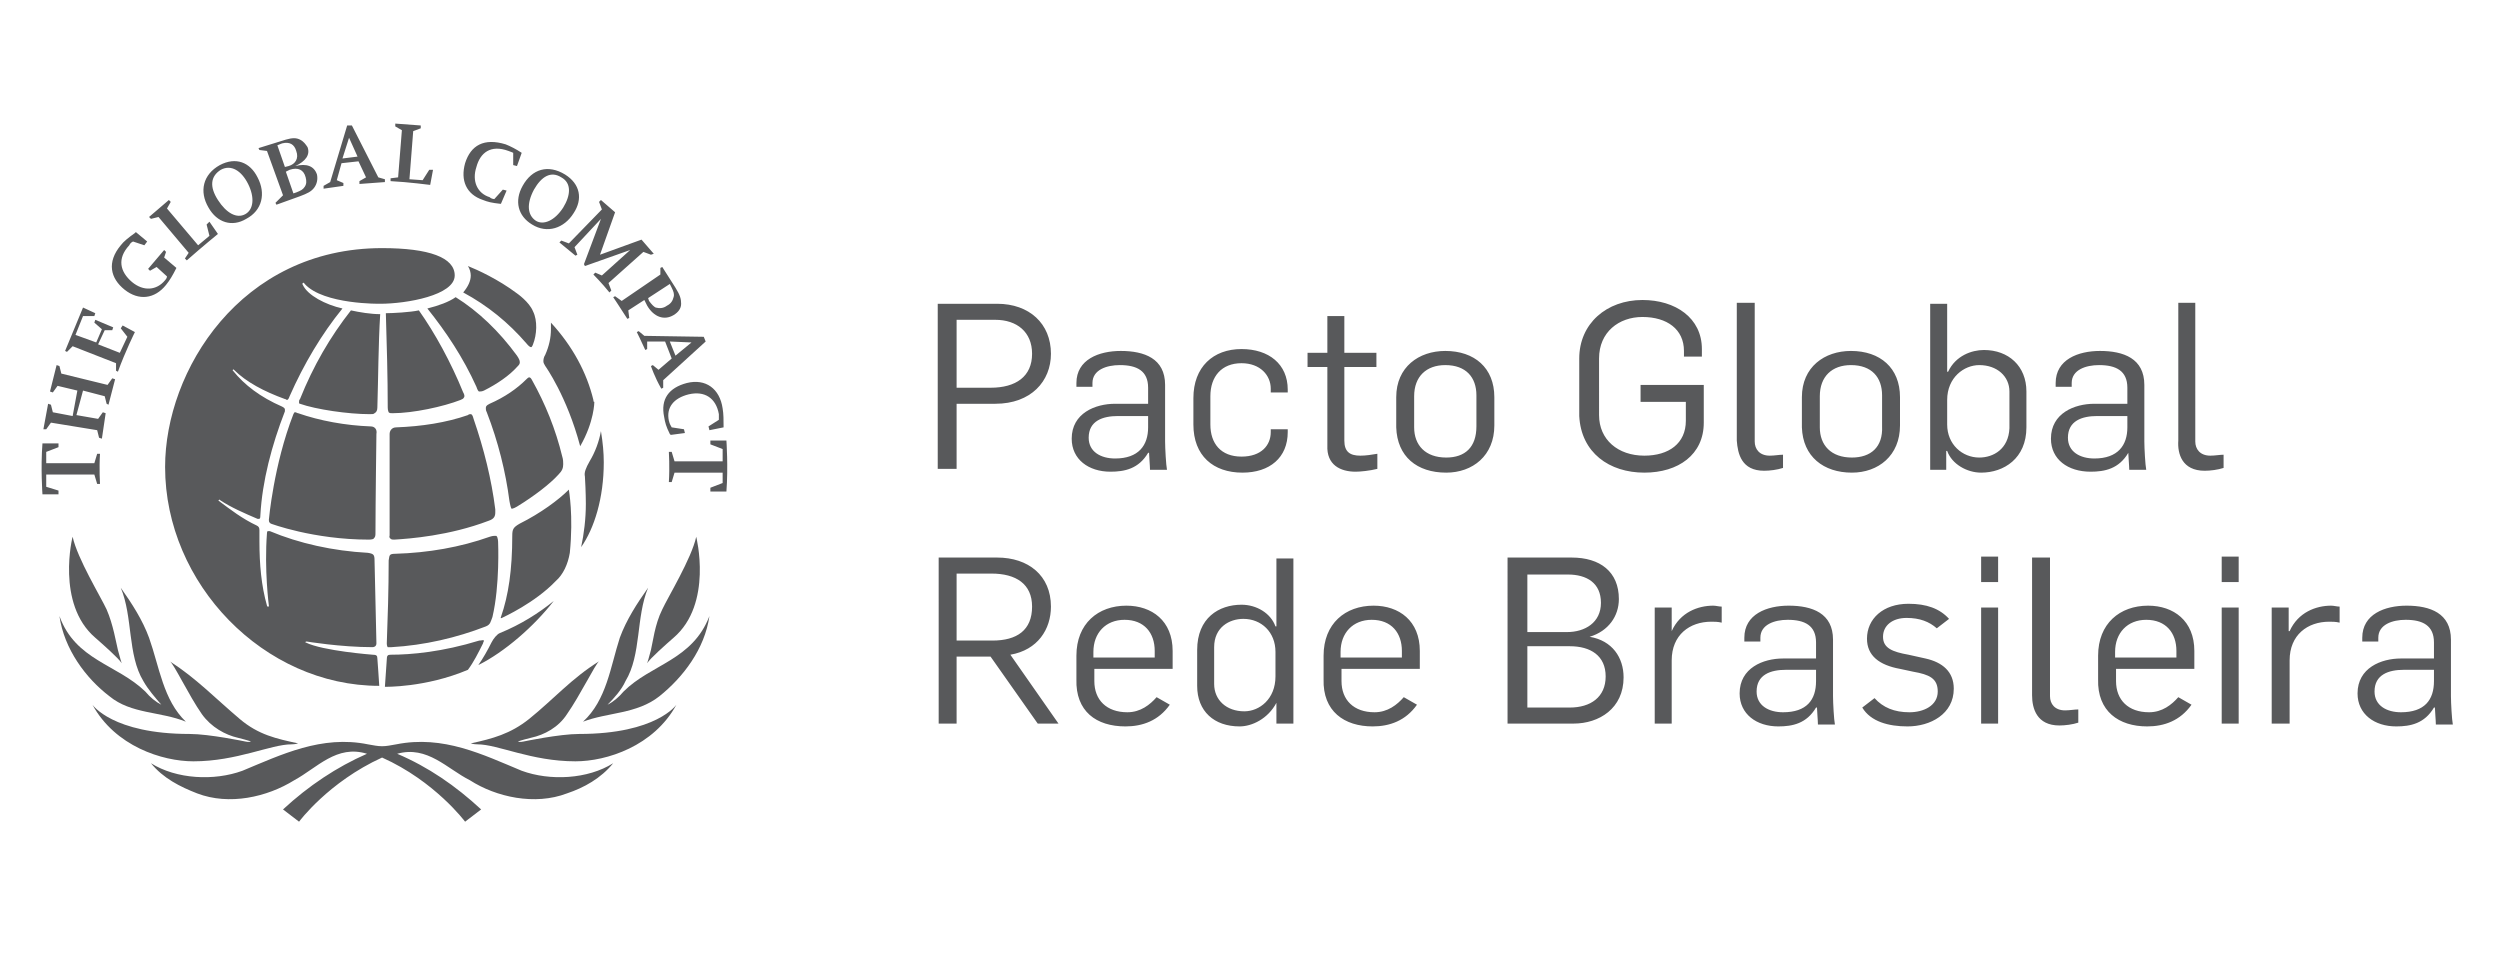 <?xml version="1.0" encoding="utf-8"?>
<!-- Generator: Adobe Illustrator 24.1.2, SVG Export Plug-In . SVG Version: 6.00 Build 0)  -->
<svg version="1.0" id="PactosAcordos" xmlns="http://www.w3.org/2000/svg" xmlns:xlink="http://www.w3.org/1999/xlink" x="0px"
	 y="0px" viewBox="0 0 265 102" style="enable-background:new 0 0 265 102;" xml:space="preserve">
<style type="text/css">
	.st0{fill:#58595B;}
	.st1{fill:#FFFFFF;}
	.st2{fill:#58595B;stroke:#FFFFFF;stroke-miterlimit:10;}
</style>
<g>
	<path class="st0" d="M56.6,20.1c-0.8,1.5-0.7,2.7,0.2,3.3c0.8,0.5,2,0,2.9-1.4c0.8-1.3,0.9-2.6-0.2-3.2
		C58.4,18.1,57.4,18.7,56.6,20.1 M55.4,19.7c1-1.8,2.7-2.3,4.5-1.2c1.6,1,1.9,2.6,0.9,4.1c-1,1.6-2.8,2.2-4.4,1.2
		C54.9,22.9,54.5,21.3,55.4,19.7 M4.9,49.1l5.1,0l0.3-1h0.3c-0.1,1.6,0,3.2,0,3.2h-0.3l-0.3-1H4.9l0,1.3L6.2,52v0.4H4.5
		c0,0-0.2-2.8,0-5.4h1.7v0.4l-1.3,0.5L4.9,49.1z M76.6,50.1l-5.1,0l-0.3,1h-0.3c0.1-1.6,0-3.2,0-3.2h0.3l0.3,1h5.1l0-1.3l-1.3-0.5
		v-0.4H77c0,0,0.2,2.8,0,5.4h-1.7v-0.4l1.3-0.5L76.6,50.1z M71.2,45.3l1.3,0.2l0.1,0.4l-1.5,0.2L71,46c-0.4-0.8-0.5-1.2-0.6-1.8
		c-0.4-1.9,0.5-3.1,2.4-3.6c2-0.5,3.5,0.6,3.8,2.7c0.1,0.6,0.1,1.2,0.1,2l-1.5,0.3l-0.1-0.4l1.1-0.7c0-0.2,0-0.4,0-0.6
		c-0.3-1.7-1.5-2.5-3.2-2.1c-1.6,0.4-2.4,1.4-2.1,2.8C71,45,71.1,45.1,71.2,45.3L71.2,45.3z M71,36.2l0.6,1.5l1.7-1.4L71,36.2z
		 M70.5,36.2l-1.9,0l0,0.8l-0.2,0.1c-0.4-0.9-0.9-1.9-0.9-1.9l0.2-0.1l0.6,0.5l6.3,0.1l0.2,0.5l-4.5,4.1l0,0.8l-0.2,0.1
		C69.4,40,69,38.8,69,38.8l0.2-0.1l0.6,0.5l1.4-1.2L70.5,36.2z M68.8,31.9c0.3,0.4,0.5,0.6,0.7,0.7c0.4,0.1,0.8,0.1,1.2-0.2
		c0.4-0.2,0.6-0.5,0.7-0.9c0.1-0.3,0-0.6-0.2-1L71,30.1l-2.3,1.5L68.8,31.9z M68.3,31.8l-1.7,1.1l0.1,0.8l-0.2,0.1
		c-0.7-1.1-1.5-2.3-1.5-2.3l0.2-0.1l0.7,0.5l4.1-2.8L70,28.4l0.2-0.1l1.4,2.2c0.5,0.8,0.6,1.2,0.6,1.7c0,0.5-0.3,0.9-0.8,1.2
		c-1,0.6-2.1,0.2-2.8-1L68.3,31.8z M63.6,27l4.4-1.6l1.3,1.5L69,27l-0.8-0.3L64.5,30l0.3,0.8L64.6,31c-0.8-1-1.7-1.9-1.7-1.9
		l0.2-0.2l0.7,0.3l3-2.7l-4.8,1.7L61.9,28l1.8-4.8l-2.8,3l0.3,0.8L61,27.1l-1.7-1.4l0.2-0.2l0.8,0.3l3.5-3.6l-0.3-0.8l0.2-0.2
		l1.5,1.3L63.6,27z M52.4,21.1l0.9-1l0.4,0.1l-0.6,1.4l-0.1,0c-0.9-0.1-1.3-0.2-1.8-0.4c-1.8-0.6-2.4-2.1-1.9-3.9
		c0.6-1.9,2-2.7,4.3-2c0.5,0.2,1.1,0.5,1.7,0.9l-0.5,1.4l-0.4-0.1v-1.3c0,0-0.2-0.1-0.5-0.2c-1.9-0.7-3,0.2-3.4,1.7
		c-0.5,1.5,0.1,2.8,1.4,3.2C52,21,52.2,21.1,52.4,21.1 M42.2,18.8l0.4-5l-0.7-0.4l0-0.3c1.4,0.1,2.7,0.2,2.7,0.2l0,0.3l-0.8,0.3
		L43.4,19l1.4,0.1l0.7-1.1l0.4,0l-0.3,1.6c0,0-2.3-0.3-4.2-0.4l0-0.3L42.2,18.8z M36.3,16.8l1.6-0.2l-0.9-2L36.3,16.8z M36.2,17.3
		l-0.5,1.8l0.7,0.3l0,0.3l-2.1,0.3l0-0.3l0.7-0.4l1.8-6l0.5,0l2.8,5.5l0.7,0.2l0,0.3l-2.7,0.2l0-0.3l0.7-0.4l-0.8-1.7L36.2,17.3z
		 M31.1,20.5l0.3-0.1c0.5-0.2,0.7-0.3,0.9-0.6c0.2-0.3,0.2-0.6,0.1-1c-0.2-0.8-0.8-1.1-1.7-0.8l-0.4,0.2L31.1,20.5z M30.2,17.7
		l0.4-0.1c0.7-0.2,1.1-0.8,0.8-1.6c-0.2-0.7-0.7-1-1.5-0.8l-0.5,0.2L30.2,17.7z M30,20.7L28.3,16l-0.8-0.1l-0.1-0.2l2.9-0.9
		c0.7-0.2,1.1-0.2,1.5,0c0.4,0.2,0.6,0.5,0.8,0.8c0.3,0.8-0.2,1.5-1.3,2c1.2-0.3,2,0,2.3,0.9c0.1,0.5,0,1-0.3,1.4
		c-0.3,0.4-0.7,0.6-1.5,0.9l-2.5,0.9l-0.1-0.2L30,20.7z M23.1,21.2c0.9,1.4,2,2,2.9,1.5c0.9-0.5,1-1.8,0.3-3.2
		c-0.7-1.4-1.8-2.1-2.9-1.5C22.3,18.7,22.2,19.8,23.1,21.2 M22.1,22c-1-1.7-0.6-3.5,1.2-4.5c1.7-0.9,3.2-0.3,4,1.3
		c0.9,1.7,0.5,3.5-1.2,4.4C24.6,24.1,23,23.6,22.1,22 M20,26.8L16.8,23L16,23.2L15.8,23l2.1-1.8l0.2,0.2l-0.4,0.7l3.3,3.9l1.2-1
		l-0.3-1.2l0.3-0.3l0.9,1.3c0,0-1.6,1.3-3.3,2.8l-0.2-0.2L20,26.8z M17.4,27.3l1.3,1.1c-0.4,0.8-0.7,1.3-1.1,1.8
		c-1.2,1.5-2.9,1.7-4.4,0.5c-1.5-1.2-1.9-2.9-0.4-4.7c0.3-0.4,0.8-0.8,1.5-1.3l0.1-0.1l1.2,1l-0.3,0.4l-1.2-0.4
		c-0.2,0.1-0.3,0.2-0.4,0.4c-1.3,1.4-1,2.8,0.3,3.9c1.2,1,2.6,0.9,3.5-0.2c0.2-0.2,0.2-0.4,0.2-0.4l-1.1-1l-0.7,0.4l-0.2-0.2l1.7-2
		l0.2,0.2L17.4,27.3z M10.4,36.5l2.3,0.9l0.8-1.7l-0.7-0.9l0.2-0.3l1.3,0.7c0,0-1,2-1.8,4.2l-0.2-0.1l0-0.8l-4.6-1.8l-0.6,0.6
		l-0.2-0.1c1-2.4,1.9-4.6,1.9-4.6l1.3,0.6l-0.1,0.3l-1.2,0l-0.8,2l2.2,0.8l0.6-1.4L10,34.2l0.1-0.3l1.9,0.8l-0.1,0.3l-0.8,0
		L10.4,36.5L10.4,36.5z M8.1,44l2.3,0.4l0.5-0.7l0.3,0.1l-0.4,2.7l-0.3-0.1l-0.2-0.8l-4.9-0.8l-0.5,0.7l-0.3,0l0.5-2.7l0.3,0.1
		l0.2,0.8l2.1,0.4l0.5-2.7l-2.1-0.5l-0.5,0.7l-0.3-0.1L6,38.7l0.3,0.1l0.2,0.8l4.9,1.2l0.5-0.7l0.3,0.1l-0.7,2.7l-0.2-0.1l-0.2-0.8
		l-2.3-0.6L8.1,44L8.1,44z"/>
	<path class="st0" d="M11.6,73.8c2.3,1.9,5.4,1.6,8.1,2.7c-2.4-2.3-2.8-5.8-3.9-8.9c-0.7-1.9-1.8-3.6-3-5.3c1.3,3.1,0.7,7.1,2.4,9.9
		c0.5,0.9,1.3,1.8,1.9,2.5l0,0c-0.6-0.3-1.2-0.8-1.7-1.4c-3-2.9-7.4-3.3-9.1-8C6.8,68.8,9.1,71.9,11.6,73.8"/>
	<path class="st0" d="M30.9,78.9c0.4,0,0.7-0.1,0.7-0.1c-2.3-0.5-4.2-0.9-6.2-2.6c-2.6-2.2-4.6-4.3-7.4-6.1c0.4,0.2,2,3.6,3.4,5.6
		c1,1.4,2.5,2.2,3.8,2.5c1.2,0.3,1.4,0.4,1.4,0.4s-0.2,0.1-0.6,0c0,0-3.8-0.8-5.9-0.8c-8.2,0-10.3-3.1-10.3-3.1
		c2.4,4.4,7.4,6,10.7,6C25.1,80.7,28.7,78.9,30.9,78.9"/>
	<path class="st0" d="M61,80.7c3.3,0,8.3-1.6,10.7-6c0,0-2.1,3.1-10.3,3.1c-2.1,0-5.9,0.8-5.9,0.8c-0.4,0.1-0.6,0-0.6,0
		s0.2-0.1,1.4-0.4c1.4-0.3,2.9-1.1,3.8-2.5c1.4-2,3-5.3,3.4-5.6c-2.9,1.8-4.8,4-7.4,6.1c-2,1.6-3.9,2.1-6.2,2.6c0,0,0.3,0.1,0.7,0.1
		C52.8,78.9,56.3,80.7,61,80.7"/>
	<path class="st0" d="M10.1,67.6c0.8,0.7,2.5,2.2,2.8,2.7c0,0-0.2-0.6-0.4-1.4c-0.2-0.8-0.5-2.7-1.2-4.3c-0.6-1.3-3.1-5.4-3.6-7.7
		C7.7,56.8,5.9,64,10.1,67.6"/>
	<path class="st0" d="M61.8,76.5c2.6-1,5.7-0.8,8.1-2.7c2.5-2,4.8-5,5.3-8.5c-1.8,4.7-6.2,5.1-9.1,8c-0.5,0.6-1.1,1.1-1.7,1.4l0,0
		c0.7-0.7,1.5-1.6,1.9-2.5c1.7-2.8,1.1-6.8,2.4-9.9c-1.2,1.7-2.3,3.4-3,5.3C64.7,70.7,64.3,74.2,61.8,76.5"/>
	<path class="st0" d="M55.3,81.7C51.2,80,47,77.9,42,78.9c-0.6,0.1-1,0.2-1.5,0.2c-0.5,0-0.9-0.1-1.5-0.2c-4.9-1-9.2,1.1-13.3,2.8
		c-3,1.1-7,0.9-9.7-0.8c1.3,1.6,3.1,2.5,4.9,3.2c3.4,1.3,7.4,0.4,10.3-1.4c2.4-1.3,4.5-3.8,7.7-2.8c-3.2,1.4-6.2,3.4-8.9,5.9
		l1.7,1.3c0,0,3.1-4.2,8.8-6.8c5.6,2.5,8.8,6.8,8.8,6.8l1.7-1.3c-2.7-2.5-5.6-4.5-8.9-5.9c3.2-0.9,5.3,1.6,7.7,2.8
		c2.8,1.8,6.9,2.7,10.3,1.4c1.8-0.6,3.6-1.6,4.9-3.2C62.3,82.6,58.3,82.8,55.3,81.7"/>
	<path class="st0" d="M71.4,67.6c4.2-3.6,2.4-10.7,2.4-10.7c-0.5,2.3-3,6.4-3.6,7.7c-0.8,1.6-1,3.5-1.2,4.3
		c-0.2,0.8-0.4,1.4-0.4,1.4C68.9,69.8,70.6,68.3,71.4,67.6"/>
	<path class="st0" d="M52.1,68.1c-0.4,0.8-0.9,1.7-1.4,2.4c2.8-1.4,5.9-4.1,8-6.8c-1.6,1.3-3.5,2.5-5.7,3.4
		C52.7,67.2,52.3,67.7,52.1,68.1 M51.3,67.9C51.3,67.8,51.3,67.8,51.3,67.9L51.3,67.9c-0.1-0.1-0.2,0-0.5,0
		c-3.9,1.2-7.2,1.5-9.4,1.5c-0.3,0-0.4,0.1-0.4,0.5l-0.2,2.9c0,0,4.3,0.1,8.8-1.8c0.6-0.8,1.1-1.8,1.6-2.8
		C51.2,68.1,51.3,68,51.3,67.9 M48.2,29.2c0-1.9-2.7-2.9-7.7-2.9c-15,0-23,13-23,23.2c0,12.4,10.5,23.2,22.7,23.2
		c0-0.2-0.2-2.9-0.2-2.9c0-0.3-0.1-0.4-0.5-0.4c0,0-5.3-0.4-7.1-1.3c-0.1,0,0-0.1,0.1-0.1c0,0,3.6,0.6,7,0.6c0,0,0.4,0,0.4-0.4
		c0-0.4-0.2-8.8-0.2-8.8c0-0.6-0.1-0.7-0.7-0.8c-3.7-0.2-7.3-1-10.4-2.3c-0.1,0-0.1,0-0.2,0c-0.1,0-0.1,0.2-0.1,0.2
		c-0.3,3.9,0.2,7.7,0.2,7.7c0,0.1,0,0.1-0.1,0.1c-0.1,0-0.1-0.1-0.1-0.1c-0.6-2.1-0.8-4.4-0.8-6.8c0-0.2,0-1.2,0-1.2
		c0-0.3-0.1-0.4-0.3-0.5c-1.5-0.7-2.8-1.7-4-2.6c0,0-0.1-0.1,0-0.1c0.1-0.1,0.1,0,0.1,0c1.2,0.8,2.6,1.4,4,2l0.2,0
		c0.1-0.1,0.1-0.2,0.1-0.4c0.2-3.6,1.2-7.4,2.6-11c0-0.1,0-0.1,0-0.2c0-0.1-0.1-0.2-0.3-0.3c-2.3-1-4-2.3-5.2-3.8c0,0-0.1-0.1,0-0.1
		c0.1-0.1,0.1,0,0.1,0c1.3,1.3,3.2,2.3,5.4,3.1c0.1,0,0.2,0.1,0.2,0.1c0.1,0,0.2-0.1,0.3-0.4c1.5-3.4,3.4-6.6,5.6-9.3
		c-1.8-0.4-3.7-1.4-4.2-2.5c0,0-0.1-0.1,0-0.2c0.1-0.1,0.2,0.1,0.2,0.1c2,2.2,8,2.1,8,2.1C43.1,32.2,48.2,31.3,48.2,29.2 M62.9,42.4
		c-0.7-2.9-2.2-5.7-4.5-8.2c0,0.2,0,0.5,0,0.7c0,0.9-0.2,1.8-0.6,2.7c-0.2,0.3-0.2,0.6-0.2,0.7c0,0.2,0.1,0.3,0.2,0.5
		c0,0,2.3,3.2,3.7,8.5c1.5-2.6,1.5-4.7,1.5-4.7C62.9,42.6,62.9,42.5,62.9,42.4 M60.3,51.9C60.3,51.9,60.3,52,60.3,51.9
		c-1.1,1.1-3,2.5-5.2,3.6c-0.7,0.4-0.8,0.6-0.8,1.3c0,3.6-0.4,6.3-1.2,8.6c0,0-0.1,0.2,0.1,0.1c0.2-0.1,3.5-1.6,5.7-3.9
		c0.8-0.7,1.3-1.8,1.5-3C60.8,54.6,60.3,52,60.3,51.9C60.3,51.9,60.3,51.9,60.3,51.9 M64,49c0-1-0.1-2.1-0.3-3.3
		c-0.2,1.1-0.6,2.2-1.2,3.2c-0.4,0.7-0.6,1.2-0.5,1.6c0.1,1.6,0.1,2.9,0.1,2.9c0,1.6-0.2,3.2-0.5,4.6C63,56,64,52.8,64,49
		 M39.3,45.2c-2.7-0.1-5.4-0.6-7.7-1.4c-0.1,0-0.2-0.1-0.3-0.1c-0.1,0-0.1,0-0.2,0.2c-2.1,5.4-2.6,11.2-2.6,11.2
		c0,0.3,0.1,0.3,0.2,0.4c0,0,4.5,1.7,10.4,1.7c0,0,0.4,0,0.5-0.1c0.2-0.2,0.2-0.3,0.2-0.7c0-2.9,0.1-10.4,0.1-10.4
		C40,45.5,39.7,45.2,39.3,45.2 M40,43.2c0.1-3.2,0.1-6.6,0.3-9.9c-1,0-2.2-0.2-3.1-0.4c-2.2,2.8-4,5.9-5.4,9.4v0
		c-0.1,0.1-0.1,0.2-0.1,0.3v0c0,0,0,0.1,0,0.1c0,0.1,0.1,0.1,0.1,0.1c1.7,0.6,5.1,1.1,7.4,1.1c0.3,0,0.4,0,0.5-0.1
		C39.9,43.7,40,43.5,40,43.2L40,43.2z M55.8,36.4c0,0,0.3,0.4,0.5,0.4c0.1,0,0.2-0.3,0.2-0.3c0.4-1,0.5-2.5,0-3.5
		c-0.4-1-1.7-1.9-1.7-1.9c-2-1.5-4.2-2.5-5.2-2.9c0.2,0.3,0.3,0.7,0.3,1c0,0.6-0.3,1.2-0.8,1.8C51.7,32.4,53.9,34.2,55.8,36.4
		 M44.4,32.9c-0.9,0.2-2.8,0.3-3.5,0.3c0.1,3.4,0.2,6.7,0.2,10c0,0.3,0.1,0.5,0.1,0.5c0.1,0.1,0.2,0.1,0.4,0.1
		c2.2,0,5.4-0.7,7.2-1.4c0.2-0.1,0.3-0.1,0.4-0.3c0.1-0.2-0.1-0.5-0.1-0.5C47.8,38.4,46.1,35.3,44.4,32.9 M41.4,57.1
		c0.1,0.1,0.2,0.1,0.4,0.1c1.6-0.1,5.8-0.4,10-2c0.6-0.2,0.7-0.5,0.7-0.9c0-0.1,0-0.2,0-0.3c-0.4-3.2-1.2-6.4-2.3-9.6
		c-0.1-0.4-0.2-0.5-0.3-0.5c-0.1,0-0.2,0-0.3,0.1c-2.3,0.8-4.9,1.2-7.6,1.3c-0.5,0-0.7,0.4-0.7,0.7c0,1.7,0,4.3,0,7.8
		c0,0.9,0,2.1,0,3C41.3,56.7,41.2,57,41.4,57.1 M50.5,41c0.1,0.3,0.2,0.5,0.3,0.5c0.1,0,0.3,0,0.5-0.1c1.4-0.7,2.7-1.6,3.5-2.5
		c0.2-0.2,0.3-0.3,0.3-0.5c0-0.2-0.1-0.4-0.3-0.7c-1.9-2.6-4.1-4.7-6.5-6.2c-0.7,0.5-1.8,0.9-3,1.2C47.3,35.2,49.1,37.9,50.5,41
		 M54.2,53.9c0.1,0.1,0.6-0.2,0.6-0.2c1.8-1.1,3.5-2.4,4.4-3.4c0.4-0.4,0.5-0.7,0.5-1.1c0-0.2,0-0.5-0.1-0.8
		c-0.7-2.9-1.8-5.6-3.2-8.1c-0.1-0.2-0.2-0.3-0.3-0.3h0l0,0c-0.1,0-0.2,0.1-0.3,0.2c-1,1-2.3,1.9-3.9,2.6c-0.4,0.2-0.4,0.3-0.4,0.5
		c0,0.1,0,0.2,0.1,0.4c1.2,3.1,2,6.3,2.4,9.4C54,53.1,54.1,53.7,54.2,53.9 M41.5,68.6c3.5-0.2,6.9-1,10-2.2c0.5-0.2,0.5-0.5,0.7-1
		c0.8-3.4,0.6-7.9,0.6-7.9s0-0.6-0.2-0.7c0,0-0.1,0-0.2,0c-0.2,0-0.5,0.1-0.5,0.1c-3.1,1.1-6.5,1.7-10,1.8c-0.7,0-0.6,0.2-0.7,0.7
		c0,3.1-0.1,6.1-0.2,8.8c0,0,0,0.3,0.1,0.4C41.2,68.6,41.5,68.6,41.5,68.6"/>
	<path class="st0" d="M99.4,49.7h2v-6.9h4.1c3.8,0,5.9-2.4,5.9-5.3c0-3.2-2.3-5.3-5.7-5.3h-6.3V49.7z M101.4,41.1v-7.2h4.1
		c2.3,0,3.9,1.3,3.9,3.6c0,2.4-1.7,3.6-4.4,3.6H101.4z M117.7,50c1.5,0,3-0.3,4-2h0.1c0,0.3,0.1,1.4,0.1,1.8h1.8
		c-0.1-0.5-0.2-2.3-0.2-3v-6c0-2.8-2.2-3.6-4.7-3.6c-2.3,0-4.7,0.9-4.7,3.4v0.4h1.7v-0.4c0-1.4,1.5-1.9,2.9-1.9c1.8,0,3,0.6,3,2.4
		v1.7h-3.5c-2.1,0-4.6,1-4.6,3.7C113.6,48.7,115.4,50,117.7,50 M118.2,48.6c-1.5,0-2.8-0.7-2.8-2.2c0-1.8,1.5-2.3,3.1-2.3h3.2v1.2
		C121.7,47.2,120.7,48.6,118.2,48.6 M131.7,50.1c2.9,0,4.8-1.6,4.8-4.3v-0.3h-1.8v0.3c0,1.4-1,2.6-3.1,2.6c-2.2,0-3.3-1.4-3.3-3.4
		v-3c0-2.1,1.2-3.5,3.3-3.5c2,0,3.1,1.3,3.1,2.7v0.4h1.8v-0.3c0-2.7-2-4.3-4.9-4.3c-3,0-5.1,1.9-5.1,5.2v2.8
		C126.5,48.3,128.6,50.1,131.7,50.1 M143.7,50c0.5,0,1.5-0.1,2.3-0.3v-1.6c-0.6,0.1-1.2,0.2-1.8,0.2c-1.1,0-1.7-0.4-1.7-1.6v-7.8
		h3.4v-1.5h-3.4v-3.9h-1.8v3.9h-2.1v1.5h2.1v8.3C140.6,49.3,142.1,50,143.7,50 M153.3,50.1c2.8,0,5.1-1.8,5.1-5v-3
		c0-3.1-2.1-4.9-5.2-4.9c-2.8,0-5.2,1.7-5.2,4.9v3.2C148.1,48.4,150.2,50.1,153.3,50.1 M153.3,48.5c-2.2,0-3.4-1.3-3.4-3.2V42
		c0-2.1,1.3-3.3,3.3-3.3c2.2,0,3.3,1.3,3.3,3.2v3.3C156.5,47.4,155.3,48.5,153.3,48.5 M174.3,50.1c3.6,0,6.3-1.9,6.3-5.3v-4h-6.7
		v1.8h4.8v2c0,2.4-1.8,3.7-4.4,3.7c-2.8,0-4.8-1.7-4.8-4.3V38c0-2.8,2.1-4.4,4.6-4.4c2.6,0,4.4,1.3,4.4,3.6v0.6h1.9V37
		c0-3.3-2.8-5.2-6.3-5.2c-3.8,0-6.7,2.5-6.7,6.2v6.1C167.6,48,170.6,50.1,174.3,50.1 M187,49.9c0.6,0,1.4-0.1,2-0.3v-1.4
		c-0.4,0-0.9,0.1-1.4,0.1c-1.1,0-1.6-0.7-1.6-1.5V32.1h-1.9v14.6C184.2,48.1,184.6,49.9,187,49.9 M196.3,50.1c2.8,0,5.1-1.8,5.1-5
		v-3c0-3.1-2.1-4.9-5.2-4.9c-2.8,0-5.2,1.7-5.2,4.9v3.2C191.1,48.4,193.3,50.1,196.3,50.1 M196.3,48.5c-2.2,0-3.4-1.3-3.4-3.2V42
		c0-2.1,1.3-3.3,3.3-3.3c2.2,0,3.3,1.3,3.3,3.2v3.3C199.6,47.4,198.3,48.5,196.3,48.5 M210,50.1c2.4,0,4.8-1.5,4.8-4.8v-3.8
		c0-2.7-1.9-4.4-4.5-4.4c-1.3,0-3,0.6-3.8,2.3h-0.1v-7.2h-1.8v17.6h1.7v-2h0.1C206.9,49.2,208.5,50.1,210,50.1 M209.8,48.5
		c-1.8,0-3.4-1.4-3.4-3.5v-2.6c0-2.4,1.8-3.7,3.4-3.7c1.9,0,3.2,1.2,3.2,2.8v3.9C212.9,47.6,211.3,48.5,209.8,48.5 M221.6,50
		c1.5,0,3-0.3,4-2h0c0,0.3,0.1,1.4,0.1,1.8h1.8c-0.1-0.5-0.2-2.3-0.2-3v-6c0-2.8-2.2-3.6-4.7-3.6c-2.3,0-4.7,0.9-4.7,3.4v0.4h1.7
		v-0.4c0-1.4,1.5-1.9,2.9-1.9c1.8,0,3,0.6,3,2.4v1.7H222c-2.1,0-4.6,1-4.6,3.7C217.4,48.7,219.2,50,221.6,50 M222,48.6
		c-1.5,0-2.8-0.7-2.8-2.2c0-1.8,1.5-2.3,3.1-2.3h3.2v1.2C225.5,47.2,224.5,48.6,222,48.6 M233.7,49.9c0.6,0,1.4-0.1,2-0.3v-1.4
		c-0.4,0-0.9,0.1-1.4,0.1c-1.1,0-1.6-0.7-1.6-1.5V32.1h-1.8v14.6C230.8,48.1,231.3,49.9,233.7,49.9 M99.4,76.7h2v-7.1h3.6l5,7.1h2.2
		l-5.1-7.3c2.9-0.5,4.3-2.7,4.3-5.1c0-3.3-2.4-5.2-5.7-5.2h-6.2V76.7z M101.4,68v-7.2h3.7c2.6,0,4.3,1.1,4.3,3.5
		c0,2.5-1.6,3.6-4.2,3.6H101.4z M119.3,77c1.8,0,3.5-0.6,4.7-2.3l-1.4-0.8c-0.7,0.8-1.7,1.6-3.1,1.6c-2.2,0-3.5-1.3-3.5-3.3v-1.3
		h8.3V69c0-3.2-2.2-4.8-4.9-4.8c-3,0-5.3,1.9-5.3,5.3V72C114,75.4,116.2,77,119.3,77 M115.9,69.6v-0.5c0-2,1.3-3.4,3.3-3.4
		c2.1,0,3.2,1.4,3.2,3.3v0.7H115.9z M131.4,77c1.3,0,3-0.8,3.9-2.5h0v2.2h1.8V59.2h-1.8v7.2h-0.1c-0.5-1.4-2-2.3-3.6-2.3
		c-2.4,0-4.7,1.4-4.7,4.8v3.8C126.9,75.4,128.7,77,131.4,77 M131.9,75.4c-1.9,0-3.2-1.2-3.2-2.9v-3.9c0-2.1,1.6-3,3.1-3
		c1.9,0,3.4,1.4,3.4,3.5v2.6C135.2,74.1,133.5,75.4,131.9,75.4 M145.5,77c1.8,0,3.5-0.6,4.7-2.3l-1.4-0.8c-0.7,0.8-1.7,1.6-3.1,1.6
		c-2.2,0-3.5-1.3-3.5-3.3v-1.3h8.3V69c0-3.2-2.2-4.8-4.9-4.8c-3,0-5.3,1.9-5.3,5.3V72C140.2,75.4,142.5,77,145.5,77 M142.1,69.6
		v-0.5c0-2,1.3-3.4,3.3-3.4c2.1,0,3.2,1.4,3.2,3.3v0.7H142.1z M159.9,76.7h6.9c2.7,0,5.3-1.6,5.3-4.9c0-2.1-1.2-3.9-3.6-4.3v0
		c2-0.6,3.1-2.2,3.1-4c0-2.9-2-4.4-5-4.4h-6.8V76.7z M161.9,75v-6.5h4.5c2.2,0,3.8,1,3.8,3.2c0,2.2-1.6,3.3-3.8,3.3H161.9z
		 M161.9,66.9v-6h4.3c2,0,3.5,0.9,3.5,3c0,2.1-1.7,3.1-3.6,3.1H161.9z M175.4,76.7h1.8V70c0-2.7,1.9-4.1,4.2-4.1
		c0.3,0,0.7,0,1.1,0.1v-1.7c-0.3,0-0.6-0.1-0.9-0.1c-1.6,0-3.5,0.7-4.4,2.7h0v-2.5h-1.8V76.7z M188.5,77c1.5,0,3-0.3,4-2h0.1
		c0,0.3,0.1,1.4,0.1,1.8h1.8c-0.1-0.5-0.2-2.3-0.2-3v-6c0-2.8-2.2-3.6-4.7-3.6c-2.3,0-4.7,0.9-4.7,3.4v0.4h1.7v-0.4
		c0-1.4,1.5-1.9,2.9-1.9c1.8,0,3,0.6,3,2.4v1.7H189c-2.1,0-4.6,1-4.6,3.7C184.4,75.7,186.2,77,188.5,77 M189,75.5
		c-1.5,0-2.8-0.7-2.8-2.2c0-1.8,1.5-2.3,3.1-2.3h3.2v1.2C192.5,74.2,191.5,75.5,189,75.5 M202.2,77c2.4,0,4.9-1.3,4.9-4
		c0-1.8-1.2-2.8-3-3.2l-1.8-0.4c-1.7-0.3-2.7-0.7-2.7-1.9c0-1.2,1-2,2.5-2c1.4,0,2.4,0.4,3.2,1.1l1.3-1c-1-1.1-2.4-1.6-4.3-1.6
		c-2.7,0-4.4,1.6-4.4,3.7c0,1.8,1.3,2.8,3.5,3.2l1.4,0.3c1.7,0.3,2.6,0.7,2.6,2.1c0,1.5-1.5,2.2-3,2.2c-1.6,0-2.8-0.5-3.7-1.5
		l-1.3,1C198.3,76.5,200.2,77,202.2,77 M210,76.7h1.8V64.4H210V76.7z M210,61.7h1.8V59H210V61.7z M218.3,76.9c0.6,0,1.4-0.1,2-0.3
		v-1.4c-0.4,0-0.9,0.1-1.4,0.1c-1.1,0-1.6-0.7-1.6-1.5V59.1h-1.9v14.6C215.4,75.1,215.9,76.9,218.3,76.9 M227.6,77
		c1.8,0,3.5-0.6,4.7-2.3l-1.4-0.8c-0.7,0.8-1.7,1.6-3.1,1.6c-2.2,0-3.5-1.3-3.5-3.3v-1.3h8.3V69c0-3.2-2.2-4.8-4.9-4.8
		c-3,0-5.3,1.9-5.3,5.3V72C222.3,75.4,224.6,77,227.6,77 M224.2,69.6v-0.5c0-2,1.3-3.4,3.3-3.4c2.1,0,3.2,1.4,3.2,3.3v0.7H224.2z
		 M235.5,76.7h1.8V64.4h-1.8V76.7z M235.5,61.7h1.8V59h-1.8V61.7z M240.9,76.7h1.8V70c0-2.7,1.9-4.1,4.2-4.1c0.3,0,0.7,0,1.1,0.1
		v-1.7c-0.3,0-0.6-0.1-0.9-0.1c-1.6,0-3.5,0.7-4.4,2.7h-0.1v-2.5h-1.8V76.7z M254,77c1.5,0,3-0.3,4-2h0.1c0,0.3,0.1,1.4,0.1,1.8h1.8
		c-0.1-0.5-0.2-2.3-0.2-3v-6c0-2.8-2.2-3.6-4.7-3.6c-2.3,0-4.7,0.9-4.7,3.4v0.4h1.7v-0.4c0-1.4,1.5-1.9,2.9-1.9c1.8,0,3,0.6,3,2.4
		v1.7h-3.5c-2.1,0-4.6,1-4.6,3.7C249.9,75.7,251.7,77,254,77 M254.5,75.5c-1.5,0-2.8-0.7-2.8-2.2c0-1.8,1.5-2.3,3.1-2.3h3.2v1.2
		C258,74.2,257,75.5,254.5,75.5"/>
</g>
</svg>
